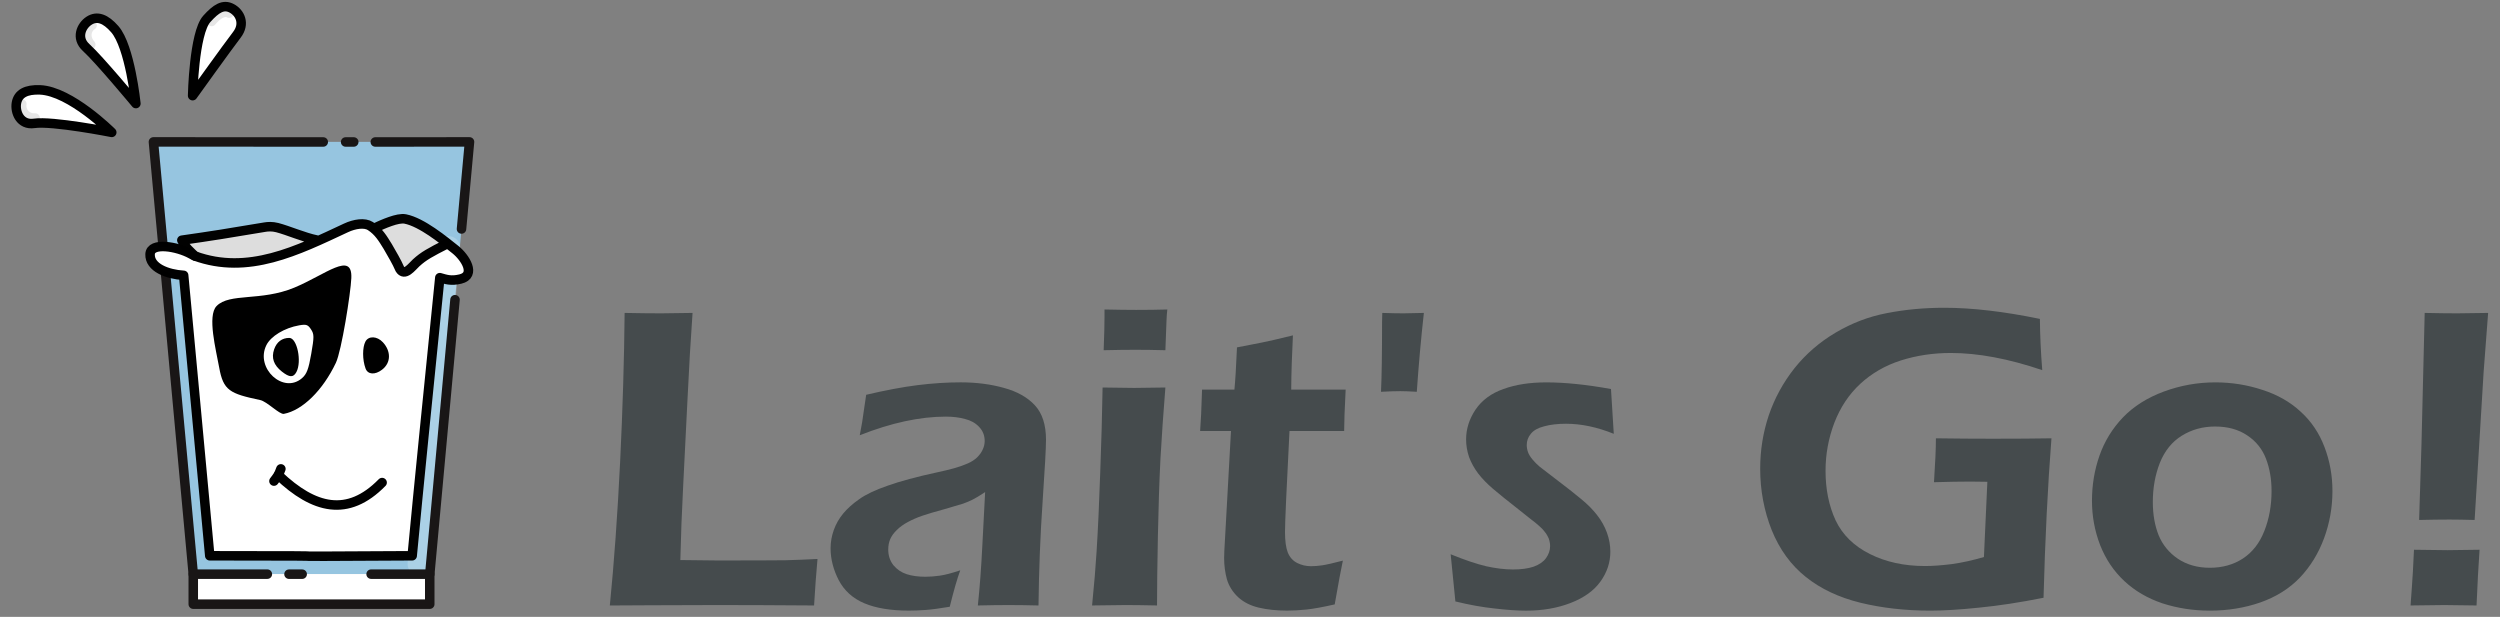 <?xml version="1.0" encoding="UTF-8" standalone="no"?>
<svg
   width="154"
   height="38"
   viewBox="471.5 467 154 38"
   enable-background="new 471.5 467 57 66"
   version="1.1"
   id="svg2675"
   sodipodi:docname="logo2.svg"
   inkscape:version="1.2 (dc2aedaf03, 2022-05-15)"
   inkscape:export-filename="logo.png"
   inkscape:export-xdpi="202.11"
   inkscape:export-ydpi="202.11"
   xmlns:inkscape="http://www.inkscape.org/namespaces/inkscape"
   xmlns:sodipodi="http://sodipodi.sourceforge.net/DTD/sodipodi-0.dtd"
   xmlns="http://www.w3.org/2000/svg"
   xmlns:svg="http://www.w3.org/2000/svg">
  <rect x="471.5" y="467" width="154" height="38" fill="#808080" stroke="none"/>
  <defs
     id="defs2679" />
  <sodipodi:namedview
     id="namedview2677"
     pagecolor="#ffffff"
     bordercolor="#000000"
     borderopacity="0.25"
     inkscape:showpageshadow="2"
     inkscape:pageopacity="0.0"
     inkscape:pagecheckerboard="0"
     inkscape:deskcolor="#d1d1d1"
     showgrid="false"
     inkscape:zoom="11.00301"
     inkscape:cx="121.42132"
     inkscape:cy="-18.585823"
     inkscape:window-width="3840"
     inkscape:window-height="2071"
     inkscape:window-x="2551"
     inkscape:window-y="-9"
     inkscape:window-maximized="1"
     inkscape:current-layer="text368"
     showguides="true">
    <sodipodi:guide
       position="47.26,57.995"
       orientation="0,-1"
       id="guide420"
       inkscape:locked="false" />
  </sodipodi:namedview>
  <g
     id="g309"
     transform="translate(0.091,-4.612)">
    <g
       id="g31824"
       transform="matrix(0.032,0,0,0.032,582.867,408.548)">
      <path
         fill="#ffffff"
         d="m -2668.66,2337.267 h -414.64 c -24.292,0 -45.024,18.01 -48.165,42.302 l -8.167,62.615 h 527.096 l -8.167,-62.615 c -3.141,-24.292 -23.664,-42.302 -47.956,-42.302 z"
         id="path31770"
         style="stroke-width:2.094" />
      <path
         id="path31772"
         style="fill:#96c5e0;fill-opacity:1;stroke-width:2.094"
         d="m -3187.698,2243.905 76.691,832.144 h 455.267 l 76.482,-832.144 z"
         sodipodi:nodetypes="ccccc" />
      <rect
         x="-3111.007"
         y="3076.049"
         fill="#ffffff"
         width="455.057"
         height="57.589"
         id="rect31774"
         style="stroke-width:2.094" />
      <path
         id="path31776"
         style="opacity:0.2;fill:none;stroke:#ffffff;stroke-width:45.767;stroke-linecap:round;stroke-linejoin:round;stroke-miterlimit:10"
         d="m -2619.83,2448.184 -55.74,608.041"
         sodipodi:nodetypes="cc" />
      <polyline
         fill="#ffffff"
         stroke="#191616"
         stroke-width="8.742"
         stroke-linecap="round"
         stroke-linejoin="round"
         stroke-miterlimit="10"
         points="   216,439.8 147.9,439.8 147.9,467.4 365.3,467.4 365.3,439.8 311.4,439.8  "
         id="polyline31778"
         transform="matrix(2.094,0,0,2.094,-3420.731,2155.045)"
         style="fill:#ffffff;fill-opacity:1" />
      <line
         fill="#ffffff"
         stroke="#191616"
         stroke-width="18.307"
         stroke-linecap="round"
         stroke-linejoin="round"
         stroke-miterlimit="10"
         x1="-2901.383"
         y1="3076.049"
         x2="-2926.722"
         y2="3076.049"
         id="line31780" />
      <path
         id="path31782"
         style="fill:none;stroke:#191616;stroke-width:18.307;stroke-linecap:round;stroke-linejoin:round;stroke-miterlimit:10"
         d="m -2594.667,2411.548 15.408,-167.643 -181.345,0.143 m -41.503,0 h -15.613 m -43.084,0 -326.894,-0.143 76.691,832.144 m 455.267,0 48.561,-528.363"
         sodipodi:nodetypes="cccccccccc" />
      <path
         id="path31784"
         style="fill:#ffffff;fill-opacity:1;stroke:none;stroke-width:11.203;stroke-linecap:round;stroke-linejoin:round;stroke-dasharray:none;stroke-opacity:0.993"
         d="m -2707.97,2392.029 c -15.311,0.617 -38.563,11.226 -53.022,17.758 l -2.374,0.377 c -1.796,-1.419 -3.688,-2.792 -5.727,-4.106 -10.907,-7.033 -30.103,-4.336 -46.969,3.554 -9.415,4.404 -18.84,8.837 -28.282,13.224 l -23.775,11.419 -18.359,-4.826 c -21.449,-6.21 -45.029,-16.005 -61.888,-20.37 -9.563,-2.476 -18.086,-1.908 -23.623,-0.967 -66.706,11.322 -107.572,17.77 -160.033,25.205 7.76,15.702 15.448,20.384 24.778,30.166 -3.042,-1.31 -5.456,-2.668 -7.246,-3.655 -26.208,-14.439 -77.716,-23.605 -78.679,0.415 -1.035,25.793 33.27,38.833 64.626,40.677 17.537,176.609 34.508,383.809 49.27,539.701 149.661,0.369 183.648,0 389.639,0 12.818,-146.403 33.685,-334.984 54.228,-535.18 11.988,3.419 21.568,6.971 39.584,2.625 30.96,-7.469 9.198,-41.672 -9.645,-56.664 -21.94,-17.456 -64.318,-52.571 -96.475,-58.962 -1.815,-0.359 -3.841,-0.479 -6.028,-0.389 z"
         sodipodi:nodetypes="sccsscccsccccsccccsssss" />
      <rect
         style="fill:#ffffff;stroke:none;stroke-width:1.512;stroke-linecap:square;stroke-linejoin:round;paint-order:markers fill stroke"
         id="rect31786"
         width="121.612"
         height="153.874"
         x="-2992.819"
         y="2553.011"
         rx="6.028"
         ry="6.028" />
      <path
         style="fill:#000000;stroke-width:0.721"
         d="m -2779.331,2680.208 c -6.336,-17.18 -6.152,-40.98 -0.274,-51.965 6.067,-11.336 22.424,-10.665 33.583,1.377 15.22,16.426 16.558,38.829 -1.624,52.825 -13.545,10.427 -27.407,9.362 -31.684,-2.237 z"
         id="path31788"
         sodipodi:nodetypes="ssssss" />
      <path
         style="fill:#000000;stroke-width:0.721"
         d="m -2982.295,2740.818 c -58.455,-12.339 -70.868,-18.274 -78.846,-62.625 -6.087,-33.839 -23.29,-99.468 -5.028,-118.271 24.957,-25.697 85.401,-8.784 149.569,-35.454 60.505,-25.147 112.149,-70.99 109.836,-18.325 -1.288,29.355 -18.808,140.072 -29.726,163.046 -25.237,53.105 -64.388,91.522 -100.122,98.242 -8.378,1.576 -32.376,-23.805 -45.683,-26.614 z m 80.713,-42.194 c 8.996,-7.858 12.507,-17.145 17.631,-46.636 5.752,-33.102 5.705,-37.883 -0.462,-47.294 -5.884,-8.981 -9.13,-10.07 -22.839,-7.664 -28.277,4.962 -54.531,20.877 -63.095,38.246 -21.854,44.324 32.848,94.718 68.764,63.348 z m -38.829,-12.565 c -15.846,-12.465 -20.674,-26.389 -14.896,-42.964 4.95,-14.2 15.189,-21.875 29.183,-21.875 14.963,0 24.422,45.555 13.642,65.698 -5.828,10.889 -13.286,10.659 -27.929,-0.858 z"
         id="path31790"
         sodipodi:nodetypes="sssssssssssssssssssss" />
      <path
         style="fill:none;fill-opacity:1;stroke:#000000;stroke-width:18.307;stroke-linecap:round;stroke-linejoin:round;stroke-dasharray:none;paint-order:markers fill stroke"
         d="m -2942.36,2873.349 c -4.341,12.632 -7.214,15.267 -13.335,23.508"
         id="path31792"
         sodipodi:nodetypes="cc" />
      <path
         style="fill:none;fill-opacity:1;stroke:#000000;stroke-width:18.307;stroke-linecap:round;stroke-linejoin:round;stroke-dasharray:none;paint-order:markers fill stroke"
         d="m -2946.966,2885.624 c 67.948,64.43 133.048,81.826 199.464,14.08"
         id="path31794"
         sodipodi:nodetypes="cc" />
      <g
         id="g31800"
         transform="rotate(28.018,-5998.375,-5618.211)">
        <path
           fill="#9cd8e9"
           stroke="#000000"
           stroke-width="28.196"
           stroke-linecap="round"
           stroke-linejoin="round"
           stroke-miterlimit="10"
           d="m 221.062,-255.23 c 4.482,-26.648 -14.609,-40.39 -32.751,-40.39 -18.142,0 -26.241,14.262 -32.751,40.39 -8.963,35.97 45.346,143.354 45.346,143.354 0,0 15.269,-114.294 20.157,-143.354 z"
           id="path31796"
           sodipodi:nodetypes="ssscs"
           style="fill:#ffffff;fill-opacity:1;stroke-width:18.307;stroke-dasharray:none" />
        <path
           opacity="0.1"
           fill="none"
           stroke="#000000"
           stroke-width="28.196"
           stroke-linecap="round"
           stroke-linejoin="round"
           stroke-miterlimit="10"
           d="m 188.311,-285.116 c -11.262,0.086 -18.603,12.828 -22.248,29.982"
           id="path31798"
           style="stroke-width:18.307;stroke-dasharray:none"
           sodipodi:nodetypes="cc" />
      </g>
      <g
         id="g31806"
         transform="rotate(-79.968,-230.553,3042.615)">
        <path
           fill="#9cd8e9"
           stroke="#000000"
           stroke-width="28.196"
           stroke-linecap="round"
           stroke-linejoin="round"
           stroke-miterlimit="10"
           d="m 101.413,-240.804 c -3.592,-26.782 -14.609,-40.39 -32.751,-40.39 -18.142,0 -41.295,14.855 -32.751,40.39 11.286,33.728 8.967,150.144 8.967,150.144 0,0 64.329,-92.034 56.535,-150.144 z"
           id="path31802"
           sodipodi:nodetypes="ssscs"
           style="fill:#ffffff;fill-opacity:1;stroke-width:18.307;stroke-dasharray:none" />
        <path
           opacity="0.1"
           fill="none"
           stroke="#000000"
           stroke-width="28.196"
           stroke-linecap="round"
           stroke-linejoin="round"
           stroke-miterlimit="10"
           d="m 68.662,-270.69 c -13.941,0 -26.24,13.422 -22.248,29.982"
           id="path31804"
           style="stroke-width:18.307;stroke-dasharray:none"
           sodipodi:nodetypes="cc" />
      </g>
      <g
         id="g31812"
         transform="rotate(-3.982,29512.444,49225.254)">
        <path
           fill="#9cd8e9"
           stroke="#000000"
           stroke-width="28.196"
           stroke-linecap="round"
           stroke-linejoin="round"
           stroke-miterlimit="10"
           d="m 94.638,-135.121 c -16.298,-21.554 -32.166,-28.463 -48.093,-19.775 -15.927,8.687 -28.036,31.695 -9.411,51.141 23.594,24.636 88.046,114.313 88.046,114.313 0,0 -3.643,-110.105 -30.541,-145.679 z"
           id="path31808"
           sodipodi:nodetypes="ssscs"
           style="fill:#ffffff;fill-opacity:1;stroke-width:18.307;stroke-dasharray:none" />
        <path
           opacity="0.1"
           fill="none"
           stroke="#000000"
           stroke-width="28.196"
           stroke-linecap="round"
           stroke-linejoin="round"
           stroke-miterlimit="10"
           d="m 51.574,-145.675 c -12.239,6.676 -15.944,22.929 -5.174,36.975"
           id="path31810"
           style="stroke-width:18.307;stroke-dasharray:none"
           sodipodi:nodetypes="cc" />
      </g>
      <path
         style="opacity:1;fill:#dddddd;fill-opacity:1;stroke:none;stroke-width:18.307;stroke-linecap:round;stroke-linejoin:round;stroke-dasharray:none;paint-order:markers fill stroke"
         d="m -3132.022,2433.296 16.263,26.212 c 37.13,19.006 77.928,18.163 119.16,14.978 59.4,-8.217 80.639,-24.627 113.121,-38.623 -21.506,-15.569 -52.294,-21.888 -81.37,-29.912 z"
         id="path31814"
         sodipodi:nodetypes="cccccc" />
      <path
         style="opacity:1;fill:#dddddd;fill-opacity:1;stroke:none;stroke-width:18.307;stroke-linecap:round;stroke-linejoin:round;stroke-dasharray:none;paint-order:markers fill stroke"
         d="m -2760.992,2409.787 47.65,78.849 c 6.725,8.997 12.536,5.548 18.256,0.869 21.826,-24.799 47.286,-36.712 72.55,-49.321 -26.176,-20.744 -51.589,-43.042 -85.433,-48.155 -20.743,3.442 -38.683,9.146 -53.022,17.758 z"
         id="path31816"
         sodipodi:nodetypes="cccccc" />
      <g
         id="g31822"
         transform="translate(-3399.134,2236.763)">
        <path
           style="fill:none;fill-opacity:0.908;stroke:#000000;stroke-width:18.307;stroke-linecap:round;stroke-linejoin:round;stroke-dasharray:none;stroke-opacity:0.993"
           d="m 776.597,203.421 c -32.245,16.454 -44.689,23.016 -59.477,36.571 -8.368,7.67 -22.201,27.039 -31.346,11.852 -6.114,-14.233 -15.067,-28.956 -23.179,-43.178 -9.683,-15.661 -17.605,-29.235 -33.552,-39.519 -10.907,-7.033 -30.096,-4.324 -46.963,3.566 -93.769,43.866 -188.5,91.291 -290.98,54.045 -9.422,-9.929 -17.167,-14.55 -24.984,-30.366 52.461,-7.435 93.33,-13.883 160.036,-25.205 5.537,-0.941 14.062,-1.512 23.625,0.965 20.705,5.361 51.541,18.912 76.125,23.953"
           id="path31818"
           sodipodi:nodetypes="csccssccssc" />
        <path
           style="fill:none;fill-opacity:0.908;stroke:#000000;stroke-width:18.307;stroke-linecap:round;stroke-linejoin:round;stroke-dasharray:none;stroke-opacity:0.993"
           d="m 637.147,172.882 c 16.525,-7.465 44.532,-20.258 59.047,-17.373 32.157,6.391 74.537,41.509 96.477,58.965 18.843,14.992 40.605,49.194 9.645,56.663 -18.016,4.346 -27.596,0.792 -39.584,-2.627 -22.628,224.425 -40.2,397.509 -53.234,535.328 -382.901,2.106 -17.453,2e-5 -389.639,0 -13.317,-146.083 -31.733,-339.112 -50.261,-539.843 -31.357,-1.845 -65.663,-14.88 -64.628,-40.673 0.965,-24.019 52.475,-14.862 78.683,-0.423 1.969,1.084 4.642,2.628 8.131,4.049"
           id="path31820"
           sodipodi:nodetypes="csssccccssc" />
      </g>
    </g>
    <g
       aria-label="Lait's Go!"
       id="text368"
       style="font-size:26.514px;font-family:'Eras Bold ITC';-inkscape-font-specification:'Eras Bold ITC, Normal';text-align:end;text-anchor:end;stroke-width:7.281;stroke-linecap:round;stroke-linejoin:round;paint-order:markers fill stroke"
       transform="matrix(0.965,0,0,0.965,27.428,23.458)">
      <path
         d="m 499.012,503.059 q 0.41,-4.118 0.657,-9.167 0.246,-5.062 0.287,-9.509 1.396,0.027 2.326,0.027 0.629,0 2.011,-0.027 -0.178,2.463 -0.328,5.61 l -0.274,5.486 q -0.123,2.353 -0.178,4.679 l 2.353,0.027 q 3.311,0 4.351,-0.014 1.04,-0.027 2.052,-0.082 -0.123,1.341 -0.219,2.969 -3.598,-0.027 -6.157,-0.027 l -4.31,0.014 z"
         style="font-size:28.021px;font-family:'Eras Demi ITC';-inkscape-font-specification:'Eras Demi ITC, Normal';text-align:center;text-anchor:middle;fill:#454b4d;stroke-width:13.555"
         id="path2101" />
      <path
         d="m 514.965,492.195 q 0.192,-0.985 0.233,-1.382 0.055,-0.397 0.178,-1.204 1.861,-0.438 3.284,-0.616 1.423,-0.178 2.75,-0.178 1.505,0 2.764,0.356 1.259,0.342 1.97,1.108 0.711,0.766 0.711,2.203 0,0.78 -0.219,3.981 -0.219,3.188 -0.26,6.595 -1.04,-0.027 -1.915,-0.027 -0.835,0 -1.957,0.027 0.178,-1.656 0.287,-3.831 l 0.178,-3.407 q -0.52,0.342 -0.794,0.479 -0.274,0.137 -0.616,0.26 -0.342,0.109 -1.204,0.356 -0.862,0.233 -1.382,0.41 -0.52,0.178 -0.944,0.41 -0.41,0.219 -0.698,0.506 -0.287,0.274 -0.424,0.588 -0.123,0.301 -0.123,0.657 0,0.575 0.328,0.999 0.342,0.41 0.848,0.575 0.506,0.164 1.19,0.164 0.438,0 0.917,-0.068 0.493,-0.068 1.313,-0.342 -0.287,0.78 -0.67,2.326 -0.971,0.164 -1.546,0.205 -0.575,0.041 -1.067,0.041 -1.724,0 -2.832,-0.465 -1.108,-0.465 -1.642,-1.478 -0.52,-1.012 -0.52,-2.039 0,-0.588 0.205,-1.163 0.205,-0.575 0.602,-1.054 0.397,-0.479 1.026,-0.917 0.629,-0.452 1.82,-0.862 1.19,-0.424 3.147,-0.848 0.52,-0.109 1.081,-0.26 0.561,-0.164 0.889,-0.315 0.342,-0.15 0.588,-0.383 0.246,-0.246 0.356,-0.506 0.123,-0.26 0.123,-0.534 0,-0.534 -0.356,-0.903 -0.342,-0.369 -0.903,-0.506 -0.547,-0.15 -1.218,-0.15 -2.49,0 -5.5,1.19 z"
         style="font-size:28.021px;font-family:'Eras Demi ITC';-inkscape-font-specification:'Eras Demi ITC, Normal';text-align:center;text-anchor:middle;fill:#454b4d;stroke-width:13.555"
         id="path2103" />
      <path
         d="m 530.535,486.764 q 0.055,-1.409 0.055,-2.162 v -0.438 q 1.245,0.027 2.025,0.027 1.067,0 1.984,-0.027 -0.041,0.342 -0.055,0.78 l -0.068,1.82 q -1.04,-0.027 -1.915,-0.027 -0.876,0 -2.025,0.027 z m -0.739,16.295 q 0.205,-2.052 0.287,-3.434 0.137,-2.189 0.233,-5.049 0.109,-2.86 0.151,-5.432 1.341,0.027 2.011,0.027 0.616,0 1.998,-0.027 -0.192,2.381 -0.315,4.542 -0.109,2.162 -0.164,4.953 -0.055,2.791 -0.055,4.419 -1.245,-0.027 -1.998,-0.027 -0.711,0 -2.148,0.027 z"
         style="font-size:28.021px;font-family:'Eras Demi ITC';-inkscape-font-specification:'Eras Demi ITC, Normal';text-align:center;text-anchor:middle;fill:#454b4d;stroke-width:13.555"
         id="path2105" />
      <path
         d="m 545.804,500.199 q -0.164,0.753 -0.52,2.791 -1.149,0.26 -1.806,0.328 -0.657,0.068 -1.231,0.068 -1.012,0 -1.82,-0.192 -0.794,-0.192 -1.313,-0.67 -0.52,-0.493 -0.711,-1.136 -0.178,-0.657 -0.178,-1.355 0,-0.178 0.014,-0.479 0.014,-0.301 0.109,-1.943 l 0.315,-5.692 h -1.97 q 0.068,-0.821 0.123,-2.641 h 2.066 q 0.082,-0.794 0.164,-2.695 l 1.614,-0.315 q 0.506,-0.096 1.957,-0.452 -0.096,1.847 -0.109,3.462 h 3.475 q -0.096,1.847 -0.096,2.641 h -3.489 q -0.287,5.569 -0.287,6.444 0,0.848 0.178,1.313 0.192,0.465 0.602,0.67 0.41,0.205 0.876,0.205 0.342,0 0.711,-0.055 0.383,-0.055 1.327,-0.301 z"
         style="font-size:28.021px;font-family:'Eras Demi ITC';-inkscape-font-specification:'Eras Demi ITC, Normal';text-align:center;text-anchor:middle;fill:#454b4d;stroke-width:13.555"
         id="path2107" />
      <path
         d="m 548.239,489.418 q 0.068,-1.423 0.068,-4.46 l 0.014,-0.575 q 0.835,0.027 1.355,0.027 0.424,0 1.3,-0.027 -0.274,2.449 -0.452,5.035 -0.684,-0.041 -1.04,-0.041 -0.493,0 -1.245,0.041 z"
         style="font-size:28.021px;font-family:'Eras Demi ITC';-inkscape-font-specification:'Eras Demi ITC, Normal';text-align:center;text-anchor:middle;fill:#454b4d;stroke-width:13.555"
         id="path2109" />
      <path
         d="m 552.987,502.799 -0.301,-3.01 q 1.341,0.547 2.271,0.766 0.93,0.205 1.71,0.205 0.78,0 1.313,-0.178 0.534,-0.192 0.794,-0.547 0.26,-0.369 0.26,-0.766 0,-0.178 -0.041,-0.328 -0.027,-0.15 -0.123,-0.315 -0.082,-0.164 -0.205,-0.301 -0.109,-0.15 -0.315,-0.328 -0.205,-0.192 -0.588,-0.479 l -0.739,-0.588 q -1.067,-0.835 -1.628,-1.313 -0.561,-0.479 -0.944,-0.971 -0.383,-0.506 -0.588,-1.054 -0.192,-0.561 -0.192,-1.136 0,-0.999 0.602,-1.902 0.616,-0.903 1.779,-1.313 1.163,-0.424 2.736,-0.424 1.792,0 4.132,0.424 l 0.178,2.86 q -1.587,-0.643 -3.051,-0.643 -0.794,0 -1.396,0.164 -0.588,0.15 -0.848,0.479 -0.26,0.315 -0.26,0.711 0,0.233 0.082,0.465 0.082,0.219 0.287,0.465 0.205,0.246 0.465,0.465 0.274,0.219 1.122,0.862 0.848,0.643 1.478,1.163 0.643,0.52 1.054,1.054 0.41,0.52 0.629,1.122 0.219,0.602 0.219,1.218 0,1.026 -0.629,1.902 -0.629,0.876 -1.902,1.368 -1.272,0.493 -2.846,0.493 -0.821,0 -1.998,-0.137 -1.177,-0.123 -2.517,-0.452 z"
         style="font-size:28.021px;font-family:'Eras Demi ITC';-inkscape-font-specification:'Eras Demi ITC, Normal';text-align:center;text-anchor:middle;fill:#454b4d;stroke-width:13.555"
         id="path2111" />
      <path
         d="m 583.662,492.387 q 1.888,0.027 3.612,0.027 2.258,0 3.763,-0.027 -0.356,4.583 -0.506,10.179 -2.271,0.452 -4.105,0.629 -1.833,0.192 -3.119,0.192 -2.408,0 -4.474,-0.506 -2.052,-0.506 -3.475,-1.642 -1.423,-1.136 -2.175,-2.983 -0.739,-1.861 -0.739,-3.927 0,-1.765 0.547,-3.407 0.561,-1.642 1.642,-3.01 1.095,-1.368 2.627,-2.271 1.546,-0.917 3.27,-1.245 1.738,-0.342 3.667,-0.342 2.654,0 6.102,0.711 0.014,1.56 0.15,3.27 -3.229,-1.095 -5.842,-1.095 -1.683,0 -3.188,0.479 -1.491,0.479 -2.586,1.491 -1.081,0.999 -1.656,2.49 -0.561,1.478 -0.561,3.065 0,1.765 0.643,3.161 0.657,1.382 2.189,2.148 1.532,0.766 3.516,0.766 0.725,0 1.71,-0.123 0.985,-0.137 2.052,-0.452 l 0.219,-4.802 -1.081,-0.014 q -0.917,0 -2.326,0.041 0.123,-1.833 0.123,-2.805 z"
         style="font-size:28.021px;font-family:'Eras Demi ITC';-inkscape-font-specification:'Eras Demi ITC, Normal';text-align:center;text-anchor:middle;fill:#454b4d;stroke-width:13.555"
         id="path2113" />
      <path
         d="m 601.49,488.816 q 1.573,0 3.01,0.479 1.45,0.465 2.449,1.396 1.012,0.917 1.519,2.258 0.506,1.327 0.506,2.805 0,1.56 -0.534,3.01 -0.534,1.45 -1.546,2.517 -1.012,1.054 -2.531,1.587 -1.505,0.52 -3.215,0.52 -1.587,0 -3.024,-0.465 -1.423,-0.479 -2.435,-1.423 -1.012,-0.944 -1.546,-2.299 -0.52,-1.355 -0.52,-2.832 0,-1.505 0.479,-2.873 0.479,-1.368 1.491,-2.435 1.026,-1.067 2.613,-1.656 1.587,-0.588 3.284,-0.588 z m 0,2.818 q -1.19,0 -2.134,0.588 -0.93,0.575 -1.396,1.724 -0.452,1.149 -0.452,2.504 0,1.19 0.369,2.121 0.383,0.93 1.231,1.505 0.862,0.575 2.039,0.575 1.204,0 2.107,-0.588 0.917,-0.602 1.368,-1.751 0.465,-1.163 0.465,-2.559 0,-1.136 -0.356,-2.066 -0.356,-0.93 -1.204,-1.491 -0.835,-0.561 -2.039,-0.561 z"
         style="font-size:28.021px;font-family:'Eras Demi ITC';-inkscape-font-specification:'Eras Demi ITC, Normal';text-align:center;text-anchor:middle;fill:#454b4d;stroke-width:13.555"
         id="path2115" />
      <path
         d="m 614.507,497.6 0.15,-4.816 0.205,-8.401 q 1.313,0.027 2.066,0.027 0.588,0 1.984,-0.027 l -0.287,3.763 -0.575,9.454 q -0.985,-0.027 -1.601,-0.027 -0.876,0 -1.943,0.027 z m -0.547,5.459 0.082,-1.136 q 0.041,-0.493 0.068,-1.04 l 0.068,-1.382 q 1.56,0.027 2.148,0.027 0.424,0 2.039,-0.027 -0.109,1.532 -0.192,3.557 l -2.052,-0.027 q -0.616,0 -2.162,0.027 z"
         style="font-size:28.021px;font-family:'Eras Demi ITC';-inkscape-font-specification:'Eras Demi ITC, Normal';text-align:center;text-anchor:middle;fill:#454b4d;stroke-width:13.555"
         id="path2117" />
    </g>
  </g>
</svg>
